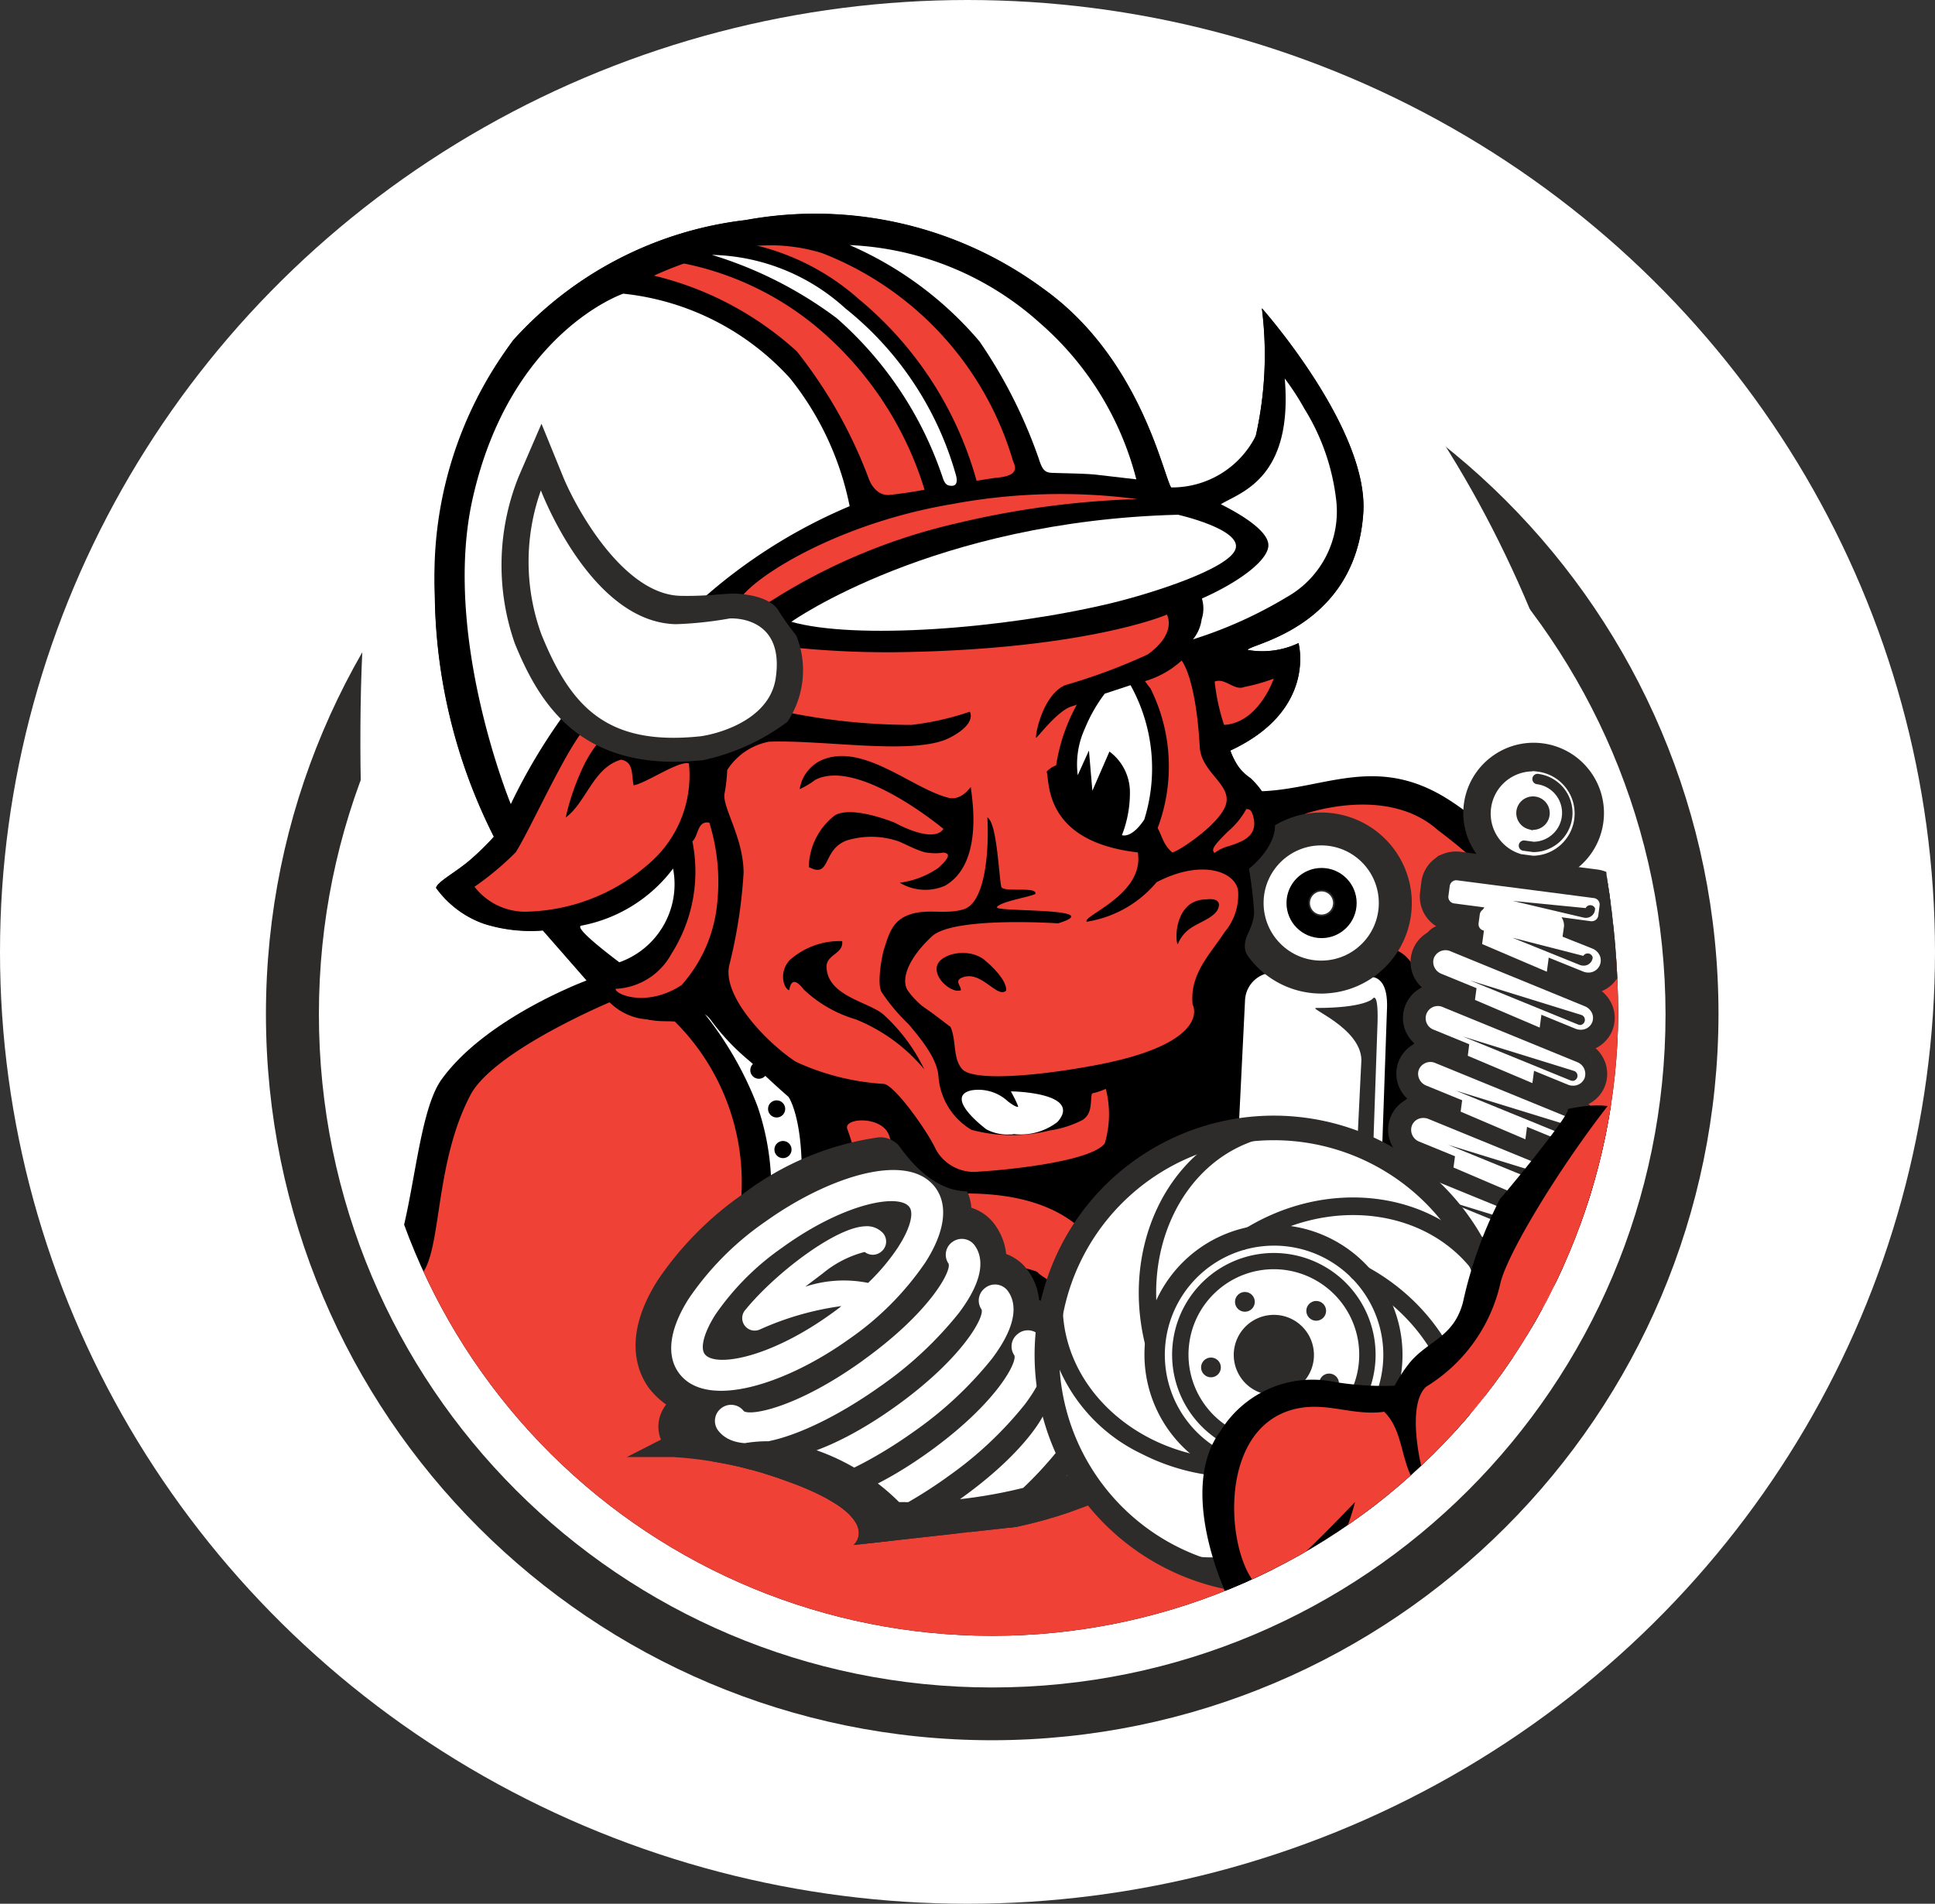 <svg xmlns="http://www.w3.org/2000/svg" xmlns:xlink="http://www.w3.org/1999/xlink" viewBox="0 0 62 61"><rect x="0" y="0" width="62" height="61" fill="#333333" stroke="none"/><style>.B{fill:#fff}.C{fill:#2e2b2b}.D{fill:#ef4135}.E{fill:#ef3e33}</style><defs><path id="D" d="M15.676 12.804a17.07 17.07 0 0 0-5.426 3.64c-1.037 1.169-2.264 2.153-3.631 2.911-.694.939-1.297 1.942-1.8 2.995 0 0-2.213-5.37-1.224-9.784 1.2-5.346 4.827-6.571 4.827-6.571a8.39 8.39 0 0 1 5.345 2.712 9.53 9.53 0 0 1 1.909 4.097z"/><path id="E" d="M25.314 18.643c.772 1.546.787 3.361.04 4.919-1.242.013-1.625-.653-2.452-1.095-.238-.128-.565-1.193-.639-1.134a5.82 5.82 0 0 1 .836-2.414 1.75 1.75 0 0 1 1.523-.873c.328.018.499.368.692.597z"/><path id="F" d="M29.264 18.33s-.477 1.419-1.592 1.482a6.67 6.67 0 0 1-.3-1.386c.326-.139.627.306.953.17a5.89 5.89 0 0 0 .939-.266z"/><path id="G" d="M27.51 25.562c0 .377-.564.532-.9.758a1.11 1.11 0 0 0-.421.522c-.1-.146-.089-1.385.852-1.436.157-.01.433-.054.469.156z"/><path id="H" d="m23.849 18.812.827-.272a5.49 5.49 0 0 1 .44 4.305c-.416.628-.716.5-.716.5a3.71 3.71 0 0 0 .256-1.4A1.62 1.62 0 0 0 24 20.666l-.547 1.256-.11-1.289-.359.791a2.75 2.75 0 0 1 .228-1.493 4.93 4.93 0 0 1 .637-1.119z"/><path id="I" d="M13.808 16.508s4.552-3.23 12.39-3.43c0 0 2.056.465 1.842 1.1s-2.7 1.426-4 1.738c-3.469.829-8.2 1.172-10.232.592z"/><path id="J" d="M14.936 27.521c.04-.362.552-.39.5-.781a2.41 2.41 0 0 0-1.687.615c-.358.4-.176.923-.008.958.088-.569.437-.046.472-.015a4.1 4.1 0 0 0 1.662.95 5.56 5.56 0 0 1 2.192 1.6 5.7 5.7 0 0 0-1.305-1.752c-.476-.419-1.846-.591-1.826-1.575z"/><path id="K" d="M10.531 20.98c-3.479.2-4.777-1.79-5.585-3.781a7.6 7.6 0 0 1 .128-5.351l.728-1.685.693 1.7c.431 1.048 1.947 3.778 3.768 3.814.921.018 1.436-.092 1.814-.068 1.107.073 1.309.527 1.309.527a8.63 8.63 0 0 0 .578.809 2.97 2.97 0 0 1-.283 2.769 6.92 6.92 0 0 1-2.708 1.23l-.442.036z"/><path id="L" d="M38.91 30.812c.069.017.122.074.135.144s-.017.142-.076.182-.136.043-.197.005l-4.295-1.759c-.07-.017-.123-.073-.136-.144s.017-.142.076-.183.137-.043.198-.005z"/><clipPath id="A"><path d="M17.418 0C-3.023 0 .182 18.019.182 29.081a20.061 20.061 0 0 0 40.121 0 28.393 28.393 0 0 0-.361-4.359c-.165-1.043.639-1.858.364-2.941s-1.639-2.477-2.032-3.589C35.035 9.005 27.962 0 17.418 0Z" fill="none"/></clipPath><clipPath id="B"><path d="m8.256 13.975 5.222-.581a14.77 14.77 0 0 0 3.477-1.207l.726-3.548c-.041-.048-7.215-8.5-7.9-8.624A10.55 10.55 0 0 0 2.228 3.82C-.502 7.272-.35 9.803.718 10.447c.432.306.911.539 1.418.692 1.328.049 2.641.304 3.891.756 3.303 1.171 2.229 2.08 2.229 2.08z" fill="none"/></clipPath><clipPath id="C"><path d="M16.676 7.34c.042.046-1.192 2.628-1.192 2.628s.794-.234-2.152.577a15.55 15.55 0 0 1-4.772.675 7.04 7.04 0 0 0-2.813-1.717 4.35 4.35 0 0 0-2.39-.12c-.909-.121-1.79-.403-2.6-.832-1.069-.644-1.345-2.272 1.389-5.723C4.724-.432 8.888-.042 9.576.087z" fill="none"/></clipPath></defs><g class="B"><ellipse cx="31" cy="30.5" rx="31" ry="30.5"/><circle cx="24.492" cy="24.492" r="24.492" transform="rotate(-87.54 32.326 24.686)"/></g><path d="M31.792 55.761c-12.852 0-23.271-10.419-23.271-23.271S18.94 9.219 31.792 9.219 55.063 19.638 55.063 32.49c-.016 12.846-10.425 23.255-23.271 23.271zm0-44.839c-11.914 0-21.573 9.658-21.574 21.573s9.657 21.574 21.571 21.575 21.574-9.656 21.577-21.57c-.012-11.911-9.663-21.564-21.574-21.578z" class="C"/><g transform="translate(11.548 3.415)" clip-path="url(#A)"><g class="B"><path d="M46.523 30.729a8.73 8.73 0 0 1-2.993-2.606c-.639-.871-2.174-1.445-3.473-1.961a.21.21 0 0 0 .081-.141l.144-1.078c.008-.056-.007-.114-.042-.159s-.086-.074-.142-.082l-1.095-.146.026-.185c.777-.644 1.031-1.725.622-2.648s-1.381-1.46-2.38-1.317-1.78.933-1.913 1.933c-.009.061-.013.128-.017.185-.128-.1-.275-.2-.427-.3-2.317-1.506-4-.376-6.032-.3a2.08 2.08 0 0 0-.362-.416c-.14-.072-.259-.179-.347-.309-.116-.183-.216-.375-.3-.574 2.789-1.293 2.184-3.442 2.184-3.442-.506.239-1.073.316-1.624.22-.042-.178 3.452-.658 3.7-4.393v-.256c-.002-.12-.01-.239-.026-.358l-.042-.294-.074-.344-.029-.115c-.69-1.91-1.736-3.672-3.083-5.192 0 0 .042.343.07.854v.042a9.8 9.8 0 0 1-.266 3.185c-.015.047-.035.092-.052.138a3.07 3.07 0 0 1-2.663 1.522c-.01-.017-.019-.035-.027-.054-.047-.1-.106-.279-.185-.511l-.343-.956-.164-.405-.384-.832v-.008a9.8 9.8 0 0 0-2.973-3.592 12.31 12.31 0 0 0-9.552-2.211 11.88 11.88 0 0 0-7.45 3.852c-1.758 2.343-2.642 5.226-2.5 8.152a17.57 17.57 0 0 0 1.894 7.755 8.95 8.95 0 0 1-.745.731c-.45.394-1.059.706-1.109.905v.012c.4.524.93.912 1.534 1.139a5.05 5.05 0 0 0 1.89.215l1.4 1.6s-3.212 1.184-4.644 3.168c-.8 1.1-.9 4.265-1.571 5.859-1.667 2.873-1.986 6.333-.873 9.462.692 1.964 3.661 3.851 6.975 5.183.735.3.575.549 1.3.875 1.093.492 1.977.1 2.519.272a28.08 28.08 0 0 0 7.032.523c2.173-.061 4.312-.553 6.293-1.449l3.131-2.033a1.28 1.28 0 0 1 .717-.345c-.656.565-1.012 1.402-.964 2.266a2.8 2.8 0 0 0 2.787 2.638h.157a2.79 2.79 0 0 0 2.634-2.915c.286.192.612.316.954.361.099.014.2.02.3.02.768-.003 1.481-.396 1.893-1.043s.467-1.46.145-2.157l.279.037c.056.008.114-.007.159-.042s.074-.086.082-.142l.225-1.681a1.58 1.58 0 0 0 1.477-1.008c.747-1.738 1.808-3.323 3.129-4.677.726-.739 1.817-1.642 2.255-2.034 1.019-.798 2.094-1.522 3.217-2.166.751-.647.937-2.828.937-2.828.168-1.062-.25-2.816-1.276-3.399z" stroke="#fff" stroke-linejoin="round" stroke-width="10.96"/><path d="M27.623 10.203z" stroke="#2e2b2b" stroke-width="1.1"/></g><path d="M10.952 52.821c-.542-.175-1.426.22-2.519-.272-.724-.326-.564-.579-1.3-.876C3.819 50.341.85 48.455.158 46.491a11.3 11.3 0 0 1 .873-9.462c.681-1.593.775-4.756 1.571-5.859 1.432-1.984 4.644-3.168 4.644-3.168l-1.4-1.6a4.94 4.94 0 0 1-1.89-.215 3.2 3.2 0 0 1-1.534-1.151c.05-.2.658-.511 1.109-.905a8.96 8.96 0 0 0 .745-.731c-1.218-2.405-1.866-5.059-1.894-7.755a13.57 13.57 0 0 1 2.509-8.152 11.87 11.87 0 0 1 7.45-3.852c3.353-.617 6.811.184 9.552 2.211 3.071 2.2 3.809 5.892 4.079 6.359a7.86 7.86 0 0 1 .872.234c.855-.346 1.525-1.035 1.845-1.9a11.75 11.75 0 0 0 .193-4.081s3.427 3.859 3.249 6.557c-.248 3.735-3.742 4.219-3.7 4.393.551.096 1.118.019 1.624-.22 0 0 .6 2.149-2.184 3.442a3.41 3.41 0 0 0 .928 1.305c2.074-.052 3.765-1.231 6.112.294 1.717 1.116 2.245 2.206 3.309 3.043s4.294 1.473 5.306 2.85a8.73 8.73 0 0 0 3 2.607c1.023.584 1.444 2.337 1.272 3.407 0 0-.187 2.181-.937 2.828a25.96 25.96 0 0 0-3.217 2.166l-2.255 2.034a15.46 15.46 0 0 0-3.135 4.677c-.665 1.625-2.769.807-2.769.807a4.46 4.46 0 0 1-4.186 3.2c-1.217.092-3.018-.86-3.892.013 0 0-.949.719-3.131 2.033-1.981.896-4.12 1.388-6.293 1.449a28.01 28.01 0 0 1-7.031-.528z"/><path d="M46.48 32.354c-.674-1.158-2.557-1.817-3.112-2.786-1.431-2.525-5.465-2.863-6.137-3.826-.799-.956-1.707-1.814-2.707-2.557-1.63-1.463-4.264-.52-4.264-.52s2.952.655 3.108 2.139c.093.755-.041 1.521-.384 2.2 0 0 1.078-.182 1.427 2.941a3.55 3.55 0 0 0 2.112 2.619c.35-.256.334.331.371.991.1.116 1.331-.477 1.452-.391a10.14 10.14 0 0 0-1.841 4.1c-.485 2.823-1.73 3.524-2.359 3.754-.664.606-.152 2.726-.015 3.053 0 .119-.2.128-.293.106-.522-.7-.4-1.731-1.037-2.355-1.08.148-1.928-.384-3.024-.044-2.429.767-1.992 4.912-.95 5.695.45-.024 3.039-2.759 3.039-2.759-.201.78-.526 1.523-.962 2.2-.439.639-1.316 1.437-1.112 1.534a3.56 3.56 0 0 0 2.775 0c1.12-.611 1.467-1.81 1.858-2.918.375-.352.852.046 1.215.084.642.1 1.294-.116 1.749-.58a20.24 20.24 0 0 1 3.921-5.31l4.727-3.757c.824-1.021.996-2.423.443-3.613z" class="D"/><g class="B"><path d="M32.338 27.885q-.128.074-.256.138a1.24 1.24 0 0 1-.439.168 2.94 2.94 0 0 1-2.567-.423.93.93 0 0 0-.731.862l-.522 10.564c-.04 1.271.767 1.346.767 1.346.281-.855 1.082-1.431 1.982-1.426.346-.029 1.263.04 1.263.04s.707.059.74-1.068l.317-9.147c.046-.938-.338-1.062-.554-1.054zm-7.477-15.941-1.312-.152c-.384-.037-1.089-.043-1.389-.056-.242-.009-.315-.109-.432-.477a15.8 15.8 0 0 0-1.891-3.734 10.9 10.9 0 0 0-3.785-3.035c.122.032 2.619-.168 5.726 2.452a9.87 9.87 0 0 1 3.083 5.002z"/><use xlink:href="#D"/></g><path d="M25.837 16.274s-.1 1.534-2.079 1.608c-.064-.055.128-.583.059-.639-.069-.118-.639.834-.941.878-.04-.147.432-.639.041-1.141a50.46 50.46 0 0 0 2.92-.706zm-8.746 1.212a36.84 36.84 0 0 0 5.295-.473c.17 1.27-1.256 2.4-.946 2.532a7.36 7.36 0 0 0 .936-.712 8.4 8.4 0 0 0 2.3-.293 2.67 2.67 0 0 0 1.406-.767s.678.477.807 2.743c.047.818 1.023 1.194.84 1.833s-1.588 1.557-1.726 1.542c-.285-.256-.3-.467-.469-.789.041-.3.354-.685 0-.968-.311.384-.477 1.206-1.139 1.211-.052-.417.256-.859-.037-1.235.044-.311-.109-.616-.384-.767-.262.17.069.7-.384.63-.338-.073.017-.757-.373-.708a2.53 2.53 0 0 0-.311.9c-.122-.027-.193-.256-.292-.407-.014-.24.029-.511-.192-.685a.79.79 0 0 0-.44.238c.12.267-.135 2.236 2.933 2.589.224 1.343-1.772 2.018-1.64 2.221a3.65 3.65 0 0 0 2.24-1.261c1.5-.78 2.58-.307 2.615.307a1.88 1.88 0 0 1-.435 1.3c-.457.7-1.12 1.33-1.023 2.322.1.173.372 1.294-3.139 1.946-1.932.359-3.883.5-4.237.128-.322-.343-.184-.926-.384-1.364-.093-.058-1.27-1.256-1.387-1.192-.078.307-.4.16-.286.6.045.33 1.233 1.294 1.291 2.19a1.7 1.7 0 0 0 1.577 1.772c.161-.433.669-.471.7.042a5.16 5.16 0 0 0 2.344-.435c.335-.22.24-.6.3-.849.176-.045.692-.238.692-.238a6.64 6.64 0 0 1-.283 1.842c-.477.6-3.272.859-4.033.9a1.39 1.39 0 0 1-1.381-.717c-.275-.589-1.293-2.023-1.656-2.093a7.77 7.77 0 0 1-2.821-.707c-.831-.528-2.382-2.059-2.138-3.1.243-.971.396-1.962.458-2.961-.005-1.083-.673-2.071-.627-2.521.128-.511.009-1.057.312-1.495 1.023-.179 2.111-.059 3.043-.17 3.4-.346 1.936-.5 2.317-.639l.1-.431a10.35 10.35 0 0 1-3.484.41l-.862.027c.208-.555.73-.9.6-1.52-.1-.266.19-.873.19-.873 1.068.105 2.14.153 3.213.145z" class="E"/><path d="M20.612 17.729c-.138.786-.739 1.409-1.519 1.576-.178.047-.462-.224-.39-.393.143-.343.2-.717.166-1.087-.763 1.134-2.033 1.824-3.4 1.845-.059 0 .58.07.557.128-.033.066-.055.137-.063.21.006.082-.042.159-.118.191-.153.059-.212.1-.1.092 1.365.097 2.737-.019 4.067-.344 1.201-.498.874-1.498.8-2.218z"/><use xlink:href="#E"/><g class="E"><path d="M8.104 19.855c-.374.339-.684.743-.915 1.192-.271.552-.476 1.134-.612 1.734.667-.495.878-1.592 1.771-1.854.423.068.331.495.408.822.421-.081 1.463-.809 1.771-.7a3.73 3.73 0 0 1-1.328 3.249 6.13 6.13 0 0 1-3.955 1.5 2.06 2.06 0 0 1-1.589-.8 9.38 9.38 0 0 0 1.323-1.106c.551-.882 1.865-3.873 2.4-4.117.072-.217.726.08.726.08z"/><use xlink:href="#F"/><path d="M10.454 28.006c-1.112.724-1.486.184-1.468 0 2.137-.728 1.848-3.147 1.647-4.467.206-.189.148-.67.543-.6a6.4 6.4 0 0 1 .256 2.538 4.08 4.08 0 0 1-.978 2.529zm18.11-5.284c.265.9-.877.853-1.194 1.139-.128-.175.908-.657 1.036-1.314.116-.008.123.12.158.175z"/></g><path d="M19.56 21.807c-.018-.017-.29.456-.738.336-1.143-.306-2.611-1.662-3.895-1.258-.45.138-.781.522-.852.987a2.81 2.81 0 0 0 .5-.3c1.38-.71 4.107 1.573 4.107 1.573-.335.492-1.552-.194-1.552-.194s-1.335-.561-1.918-.247a2.13 2.13 0 0 0-.844 1.662c.716.384.417-.565 1.222-.853.527-.16 1.091-.154 1.615.018.15.042.561.28.885.363a1.8 1.8 0 0 0 .6.01c.184.028.224.128-.169.488a2.81 2.81 0 0 1-1.238.477c.436.262.972.3 1.44.1 1.322-.745.824-3.056.837-3.162z"/><path d="M8.295 27.419c-.446-.339-1.433-1.1-1.225-1.173a4.79 4.79 0 0 0 2.948-1.83c.167.203-.09 3.003-1.723 3.003z" class="B"/><use xlink:href="#G"/><path d="M20.011 27.355c.511.432.7.78.68.973-.288.256-.767-.616-1.353-.44-.358.107-.078.279-.1.428-.265.107-.857-.357-.767-.767s1.023-.625 1.54-.194z"/><path d="M32.429 28.591s.214-.33.154.968l-.317 9.147c-.033 1.126-.74 1.066-.74 1.066s.068-.459.23-2.749l.317-6.486c-.031-1.023-1.731-1.655-1.447-1.655 1.539.001 1.803-.291 1.803-.291z" class="C"/><path d="M13.054 36.036a8.2 8.2 0 0 0-.331-4.006 11.11 11.11 0 0 0-1.79-3.08l.325-.244a8.45 8.45 0 0 0 .9 1.534c.588.651 1.559 1.491 1.559 1.491s.612.85.368 3.7c-.008.174-.968.705-1.031.605z" class="B"/><path d="M18.067 34.857c.454.067 3.372-.458 5.08 1.151A7.77 7.77 0 0 1 25.3 39.46s.352-1.972.564-1.954c1.844 1.587.523 4.127.523 4.127s-.861 1.862-1.259 1.732c-.437-.216-.3-.953-.876-1.065-.315-.256.139-.738-.265-.955-.159-.2-.639-.115-.511-.518.409-.744-.653-.867-.542-1.506-.083-.481-.908-.639-.671-1.262.1-.4-.391-.494-.582-.726-.348-.128-.718-.186-1.089-.17-.256-.225-.6-.767-.965-.779a1.02 1.02 0 0 0-.445-.964c-.843-1.089-3.007-.343-3.007-.343a12.13 12.13 0 0 0-.577-2.326c-.114-.357 1.123-.418 1.34.214.27.784.564 1.738 1.129 1.892z" class="D"/><g class="B"><path d="M32.697 41.009a4.07 4.07 0 0 1-.8-.059 5.79 5.79 0 0 0-1.057-.21c-.617-.066-1.235.114-1.721.5 0 0-.032-1.169 1.713-1.32 1.796-.158 1.865 1.089 1.865 1.089zm-12.614-8.265a1.46 1.46 0 0 0 .852.151c.487.047.973-.09 1.364-.384.793-.869-1.4-.919-1.4-.919l.156.311c.04.088.065.164.047.171-.247.115-.7-.706-1.534-.518s.515 1.188.515 1.188z"/><path d="M20.817 32.934a1.44 1.44 0 0 1-.756-.16c-.034-.026-.867-.65-.789-1.023.024-.112.128-.189.3-.228.428-.072.864.06 1.18.357.138.1.256.184.325.169a.74.74 0 0 0-.049-.128 4.23 4.23 0 0 0-.155-.308l-.031-.056h.065c.056 0 1.387.037 1.582.492.061.143.008.307-.159.49-.397.302-.894.44-1.39.384a.44.44 0 0 1-.123.011zm-.712-.221a1.49 1.49 0 0 0 .827.144 1.91 1.91 0 0 0 1.339-.367c.145-.159.193-.3.146-.409-.155-.359-1.183-.431-1.451-.445l.128.256c.064.141.061.173.054.193l-.006.015-.019.011c-.113.052-.247-.046-.416-.171-.3-.282-.713-.41-1.12-.344-.141.032-.221.088-.238.17-.057.271.525.774.756.947zm.983-.669z"/><use xlink:href="#H"/></g><path d="M10.073 29.316S9.59 29.302 9 29.227a1.9 1.9 0 0 1-1.015-.526s-3.72 1.559-4.461 2.973c-1.1 2.094-.93 4.675-1.474 5.612a9.12 9.12 0 0 0-.676 9.062c.735 1.688 3.829 3.63 7.067 4.768.462.162.214.767 1.406.725.208-.008 1.2-.393 1.5-.405.164-.008-.454.317-.189.366 2.241.405 6.515 1.164 10.772-.074 4.187-1.219 4.6-3.312 6.232-3.342.179.022-1.447-1.693-1.04-3.9.064-.547.2-1.279.2-1.279-.784-.017-1.125 1.683-2.174 1.839-.625.151-.639-.8-2.546-.34a23.4 23.4 0 0 1-3.263.621c-2.046-3.553-7.59-2.881-7.59-2.881 1.128-2.25.022-5.464.022-5.464.983-2.667.319-5.663-1.698-7.666z" class="D"/><use xlink:href="#I" class="B"/><path d="M24.887 12.577a28.46 28.46 0 0 0-5.8.779 18.91 18.91 0 0 0-5.9 2.463s-.557.424-.848.139c-.263-.439 2.429-2.528 6.649-3.231a18.8 18.8 0 0 1 5.899-.15zm-3.992-1.272a10.68 10.68 0 0 0-6.1-6.747 6.84 6.84 0 0 0-2.651-.024 12.93 12.93 0 0 0-2.74.885 10.39 10.39 0 0 1 4.581 2.429 14.97 14.97 0 0 1 2.294 4.051s.174.575.664.547c.554-.059 1.104-.152 1.647-.276l1.745-.272c.886-.063.608-.417.56-.593z" class="E"/><path d="m20.432 25.683-.042-.027c.111-.187 1.094-.335 1.239-.431.049-.247-.993-.037-1.092-.216-.078-.3-.136-2.069-.449-2.232.06 1.075-.066 2.72-.751 2.941-.629.194-1.224-.056-1.841.212-.46.2-.569.6-.725 1.088-.052.165-.24 1.116-.061 1.371a3.25 3.25 0 0 0 .969.812c.545.326.042-.493-.164-.9s.1-1.06.794-1.707 4.043-.419 4.043-.419c1.542-.479-1.605-.38-1.92-.492z"/><use xlink:href="#J"/><circle cx="12.767" cy="30.876" r=".275"/><circle cx="13.336" cy="32.117" r=".275"/><circle cx="13.54" cy="33.419" r=".275"/><circle cx="13.611" cy="34.678" r=".275"/><path d="M26.677 17.072c.15-.183.246-.404.277-.639a1.13 1.13 0 0 0 .009-.67c1.183-.523 2.119-1.219 2.13-1.7.012-.583-1.406-1.256-1.522-1.321.586-.372 2.364-.609 2.046-4.309.908 1.232 1.52 2.656 1.79 4.162.08 1.289-.593 2.507-1.727 3.125a13.9 13.9 0 0 1-3.003 1.352z" class="B"/><use xlink:href="#K" class="C"/><path d="M10.249 16.444c.527.013 1.054-.001 1.58-.042.118-.009 1.773-.06 1.476 1.918-.212 1.406-2.006 1.809-2.418 1.858-3.011.316-4.292-.963-5.227-3.264a6.84 6.84 0 0 1 .128-4.756s1.725 4.232 4.461 4.286z" class="B"/><g class="C"><circle cx="29.947" cy="51.626" r="1.97"/><path d="M29.946 54.42a2.8 2.8 0 0 1-2.787-2.638c-.063-1.129.56-2.185 1.578-2.675s2.233-.318 3.075.436 1.147 1.942.772 3.008-1.356 1.802-2.485 1.863l-.154.005zm-1.144-2.729a1.15 1.15 0 0 0 2.008.705 1.15 1.15 0 0 0-.926-1.916 1.15 1.15 0 0 0-1.083 1.212z"/></g><circle cx="29.947" cy="51.626" r="1.97" class="B"/><circle cx="29.96" cy="51.625" r="1.199"/><circle cx="29.96" cy="51.625" r=".423" class="B"/><path d="M29.96 52.075a.45.45 0 0 1-.016-.9.45.45 0 0 1 .466.424.45.45 0 0 1-.425.474zm0-.846h-.022a.4.4 0 0 0-.248.698.4.4 0 0 0 .665-.326.4.4 0 0 0-.4-.371z" class="C"/><g transform="translate(7.547 32.114)" clip-path="url(#B)" class="C"><path d="m5.269 3.539-.012.009a9.4 9.4 0 0 0-2.434 2.447c-.619.967-.735 1.81-.327 2.378.875 1.219 3.469.352 5.466-1.082l.011-.009c.953-.659 1.777-1.489 2.429-2.447.618-.967.734-1.81.327-2.377-.869-1.218-3.46-.352-5.46 1.081zM9.662 4.69a6.81 6.81 0 0 1-1.115 1.045c-.65-.214-1.343-.258-2.015-.128l.609-.354c.428-.276.912-.454 1.417-.52a.42.42 0 0 0 .534.051.41.41 0 0 0 .128-.57c-.125-.182-.33-.293-.551-.3-.932-.081-3.019 1.132-4.125 2.189a.4.4 0 0 0 .4.681 9.42 9.42 0 0 1 2.671-.423l-.35.2-.01.006c-2.162 1.184-3.918 1.256-4.176.784-.128-.224.072-.7.494-1.211a8.46 8.46 0 0 1 2.4-1.88h.012c2.162-1.185 3.918-1.257 4.176-.785.123.22-.075.7-.495 1.207z"/><path d="M4.072 9.923c-.91.121-1.815-.252-2.376-.978-.384-.531-.849-1.688.3-3.478a10.54 10.54 0 0 1 2.685-2.716l.013-.009C5.968 1.768 7.471 1.138 9.059.914c.614-.046.845.607 1.321.846.316.159 1.071.216 1.3.527.384.531.7 1.286-.444 3.078-.723 1.06-1.632 1.98-2.685 2.714l-.012.009a9.15 9.15 0 0 1-4.467 1.835z"/><path d="M11.278 4.177a.5.5 0 0 0-.128.7c.093.244-.606 1.561-2.731 3.09l-.014.01C6.268 9.511 4.789 9.754 4.592 9.592a.51.51 0 0 0-.708-.1c-.231.166-1.041.529-.881.752.767 1.063 4-.036 5.981-1.46l.014-.01a11.96 11.96 0 0 0 2.477-2.314c.883-1.167.767-1.83.519-2.174a.51.51 0 0 0-.716-.107z"/><path d="M4.379 11.635c-.818.131-1.644-.179-2.174-.816a1.09 1.09 0 0 1-.18-.866c.128-.586.652-.889 1.116-1.151l.17-.1a1.5 1.5 0 0 1 1.662-.063 8.19 8.19 0 0 0 2.859-1.45l.587.786-.578-.8a8.11 8.11 0 0 0 2.273-2.235 1.5 1.5 0 0 1 .589-1.556 1.5 1.5 0 0 1 1.1-.267 1.48 1.48 0 0 1 .982.6c.444.619.711 1.7-.534 3.344A12.89 12.89 0 0 1 9.566 9.58l-.018.013a11.34 11.34 0 0 1-5.169 2.042zm4.6-2.865.006.008-.006-.009z"/><path d="M12.338 5.648a.5.5 0 0 0-.128.7c.093.243-.606 1.561-2.731 3.09l-.014.01c-2.138 1.534-3.616 1.776-3.813 1.614a.51.51 0 0 0-.71-.1.51.51 0 0 0-.128.7c.767 1.063 3.246.014 5.229-1.406l.015-.012c.932-.649 1.766-1.429 2.477-2.314.883-1.166.767-1.828.519-2.174a.51.51 0 0 0-.717-.111z"/><path d="M5.805 13.079a2.08 2.08 0 0 1-1.8-.84c-.451-.639-.33-1.517.276-2.011l.014-.015.065-.046a1.49 1.49 0 0 1 1.662-.063c1.04-.29 2.012-.783 2.86-1.451l.586.788-.574-.8a8.11 8.11 0 0 0 2.276-2.238 1.5 1.5 0 0 1 .511-1.495l.014-.015.063-.045.031-.022a1.49 1.49 0 0 1 1.068-.247c.395.059.749.275.982.6.444.617.711 1.7-.534 3.344-.77.964-1.674 1.812-2.685 2.518l-.018.014a9.39 9.39 0 0 1-4.797 2.024zm3.708-3.558.541.724-.046-.064-.546-.731z"/><path d="M13.39 7.116a.5.5 0 0 0-.128.7c.093.244-.606 1.561-2.731 3.09l-.015.012c-2.135 1.534-3.615 1.776-3.813 1.614a.51.51 0 0 0-.708-.1.51.51 0 0 0-.128.7c.767 1.063 3.246.013 5.229-1.406l.015-.01a11.88 11.88 0 0 0 2.475-2.314c.885-1.166.767-1.828.519-2.174a.51.51 0 0 0-.716-.114z"/><path d="M6.861 14.547c-.703.042-1.381-.274-1.8-.84a1.49 1.49 0 0 1 .354-2.073l.082-.055a1.49 1.49 0 0 1 1.58-.008 8.2 8.2 0 0 0 2.86-1.451l.587.786-.573-.791c.898-.588 1.67-1.348 2.273-2.236a1.5 1.5 0 0 1 .364-1.358l.066-.128.24-.12c.305-.191.667-.267 1.023-.214.395.06.749.276.982.6.444.618.711 1.7-.534 3.344a12.89 12.89 0 0 1-2.685 2.518l-.018.013a9.49 9.49 0 0 1-4.801 2.013zm4.235-2.84z"/><path d="M14.446 8.581a.5.5 0 0 0-.128.7c.093.244-.606 1.561-2.732 3.09l-.014.01c-2.137 1.534-3.615 1.777-3.813 1.615a.51.51 0 0 0-.708-.1.51.51 0 0 0-.128.7c.767 1.061 3.245.013 5.23-1.406l.014-.01c.931-.65 1.765-1.429 2.477-2.314.885-1.167.767-1.83.519-2.174a.51.51 0 0 0-.716-.113z"/><path d="M7.916 16.013a2.08 2.08 0 0 1-1.8-.84c-.451-.639-.33-1.517.276-2.011l.014-.015.144-.1a1.49 1.49 0 0 1 1.582-.009c1.04-.29 2.012-.783 2.86-1.45l.586.786-.574-.8a8.13 8.13 0 0 0 2.276-2.236 1.5 1.5 0 0 1 .511-1.5l.07-.07.09-.045a1.5 1.5 0 0 1 1.023-.214 1.48 1.48 0 0 1 .981.6c.445.619.712 1.7-.533 3.344-.77.963-1.674 1.812-2.685 2.519l-.015.01a9.43 9.43 0 0 1-4.806 2.031zm3.708-3.558.54.725-.046-.065-.545-.73z"/><path d="M15.502 10.05a.51.51 0 0 0-.128.7c.092.243-.607 1.561-2.732 3.09l-.014.01c-2.137 1.534-3.615 1.776-3.813 1.614a.51.51 0 0 0-.708-.1.51.51 0 0 0-.128.7c.767 1.063 3.245.014 5.23-1.406l.014-.011c.932-.649 1.766-1.429 2.477-2.314.885-1.166.767-1.828.519-2.174a.51.51 0 0 0-.716-.113z"/><path d="M8.988 17.137c-.596.038-1.172-.224-1.534-.7-.347-.494-.248-1.172.226-1.546l.019-.021.047-.029a1.15 1.15 0 0 1 .821-.2c.196.027.381.106.536.229a7.79 7.79 0 0 0 3.147-1.534l.013-.009c.994-.63 1.831-1.48 2.446-2.483a1.15 1.15 0 0 1 .279-1.19l.014-.029.128-.089a1.15 1.15 0 0 1 .843-.206 1.11 1.11 0 0 1 .748.454c.375.522.587 1.454-.529 2.927a12.47 12.47 0 0 1-2.611 2.446l-.384-.5.368.511c-1.312 1.07-2.898 1.752-4.577 1.969zm.014-2.262"/></g><g transform="translate(8.701 33.495)" clip-path="url(#C)" class="B"><path d="m4.264 2.241-.012.008a9.45 9.45 0 0 0-2.429 2.447c-.618.967-.734 1.81-.327 2.378.876 1.219 3.47.352 5.467-1.082l.012-.008c.953-.66 1.777-1.491 2.429-2.449.619-.965.735-1.81.329-2.377-.881-1.217-3.472-.35-5.469 1.083zm4.283.783a6.78 6.78 0 0 1-.981 1.173c-.67-.135-1.365-.093-2.014.121l.56-.424a3.45 3.45 0 0 1 1.344-.689.42.42 0 0 0 .537-.014.41.41 0 0 0 .149-.279c.01-.109-.022-.218-.092-.303a.7.7 0 0 0-.583-.226c-.936.032-2.86 1.488-3.829 2.672a.4.4 0 0 0 .474.628 9.43 9.43 0 0 1 2.6-.744q-.157.128-.322.242l-.01.008c-2 1.438-3.736 1.721-4.051 1.285-.148-.208-.013-.7.345-1.262a8.44 8.44 0 0 1 2.157-2.157l.01-.008c2-1.437 3.736-1.72 4.049-1.279.15.2.014.7-.346 1.257zm1.726-.143a.5.5 0 0 0-.128.7c.093.244-.606 1.561-2.731 3.09l-.02.017C5.257 8.222 3.779 8.465 3.581 8.303a.51.51 0 0 0-.708-.1.51.51 0 0 0-.128.7c.767 1.063 3.245.013 5.23-1.406l.015-.01a11.95 11.95 0 0 0 2.475-2.314c.885-1.166.767-1.828.519-2.174a.51.51 0 0 0-.711-.118zm1.057 1.468a.5.5 0 0 0-.128.7c.093.244-.607 1.561-2.732 3.09l-.014.01C6.319 9.683 4.841 9.926 4.643 9.764a.51.51 0 0 0-.708-.1.51.51 0 0 0-.128.7c.767 1.061 3.245.013 5.23-1.406l.014-.01c.931-.65 1.765-1.429 2.477-2.314.885-1.167.767-1.83.519-2.174a.51.51 0 0 0-.716-.113zm1.051 1.47a.5.5 0 0 0-.128.7c.092.243-.607 1.561-2.732 3.09l-.014.01c-2.137 1.534-3.616 1.776-3.813 1.614a.51.51 0 0 0-.708-.1.51.51 0 0 0-.128.7c.767 1.063 3.245.014 5.23-1.406l.014-.012a11.92 11.92 0 0 0 2.477-2.314c.884-1.166.767-1.828.519-2.174a.51.51 0 0 0-.716-.112zm1.06 1.465a.5.5 0 0 0-.128.7c.093.244-.606 1.561-2.731 3.09l-.014.01c-2.137 1.534-3.616 1.777-3.813 1.615a.51.51 0 0 0-.708-.1.51.51 0 0 0-.128.7c.767 1.062 3.245.013 5.23-1.406l.014-.01c.931-.65 1.765-1.429 2.477-2.314.883-1.167.767-1.828.519-2.174a.51.51 0 0 0-.717-.114zm1.056 1.466a.5.5 0 0 0-.128.7c.093.243-.606 1.561-2.731 3.09l-.014.01c-2.138 1.534-3.616 1.776-3.814 1.614a.51.51 0 0 0-.708-.1.51.51 0 0 0-.128.7c.767 1.061 3.246.013 5.23-1.406l.015-.01a11.95 11.95 0 0 0 2.475-2.314c.885-1.167.767-1.83.52-2.174a.51.51 0 0 0-.717-.114z"/></g><path d="M30.784 28.421a2.9 2.9 0 0 1-2.341-1.194c-.318-.435.193-.912.161-1.488-.028-.5-.639-1.033-.433-1.468a2.9 2.9 0 0 1 5.499 1.573 2.9 2.9 0 0 1-2.723 2.572c-.054.005-.109.005-.163.005z" class="C"/><circle cx="30.785" cy="25.519" r="1.846" class="B"/><circle cx="30.797" cy="25.52" r="1.124"/><circle cx="30.796" cy="25.519" r=".396" class="B"/><path d="M30.799 25.942c-.23 0-.418-.184-.422-.414s.176-.421.406-.43.424.168.437.398a.42.42 0 0 1-.4.445zm0-.793h-.018a.37.37 0 0 0-.234.644.37.37 0 0 0 .618-.295.37.37 0 0 0-.363-.349z" class="C"/><path d="M38.587 38.138c.077.01.107.256.107.256l-5.838-.707.032-.243z" class="B"/><path d="M38.694 39.383a.92.92 0 0 1-.119-.006l-5.837-.708a.98.98 0 0 1-.855-1.1l.033-.243a.98.98 0 0 1 1.089-.844l5.7.689h.013c.547.09.95.562.951 1.117a.98.98 0 0 1-.974 1.1z" class="C"/><path d="m35.067 25.313.044-.323 4.384.569-.043.323z" class="B"/><g class="C"><path d="M39.453 27.005a1.18 1.18 0 0 1-.146-.01l-4.385-.568c-.296-.039-.563-.194-.745-.43a1.12 1.12 0 0 1-.222-.831l.04-.325a1.12 1.12 0 0 1 1.255-.963l4.384.568c.296.039.564.193.746.43a1.12 1.12 0 0 1 .222.831l-.043.324c-.074.555-.546.97-1.106.974zm-.866 11.133c.077.01.107.256.107.256l-5.838-.707.032-.243z"/><path d="M38.694 39.315a.78.78 0 0 1-.11-.008l-5.838-.707a.91.91 0 0 1-.793-1.023l.032-.242a.91.91 0 0 1 1.013-.784l5.7.692h.01a1.07 1.07 0 0 1 .895 1.055c.031.258-.049.518-.221.713s-.419.308-.679.31zm-.499-3.129c.07.017.123.073.136.144s-.017.142-.076.183a.18.18 0 0 1-.198.005l-4.3-1.759c-.068-.019-.118-.075-.13-.144s.017-.139.074-.18.133-.044.194-.01z"/><path d="M38.142 37.446a1.15 1.15 0 0 1-.437-.087l-4.291-1.758a1.09 1.09 0 1 1 .838-2.017l4.291 1.757a1.13 1.13 0 0 1 .583.545c.139.279.15.605.03.892a1.08 1.08 0 0 1-.654.608c-.116.04-.238.06-.36.06zm.256-1.775h.008zm-4.841-.403h.008zm4.876-.873c.07.017.123.073.136.144s-.017.142-.076.183a.18.18 0 0 1-.198.005l-4.3-1.759c-.073-.015-.129-.072-.143-.145s.018-.147.081-.187.143-.038.203.005z"/><path d="M38.378 35.656a1.14 1.14 0 0 1-.435-.087l-4.291-1.758a1.09 1.09 0 0 1-.281-1.903 1.09 1.09 0 0 1 1.115-.113l4.291 1.757a1.13 1.13 0 0 1 .588.547 1.08 1.08 0 0 1-.986 1.557zm.256-1.775h.008zm-4.841-.4h.006zm4.879-.878c.07.017.123.073.136.144s-.017.142-.076.183a.18.18 0 0 1-.198.005l-4.3-1.759c-.073-.014-.13-.072-.144-.145s.019-.147.082-.187.144-.037.204.006z"/><path d="M38.62 33.859a1.15 1.15 0 0 1-.437-.087l-4.291-1.758c-.256-.105-.464-.299-.587-.546-.139-.282-.15-.61-.029-.9.242-.559.89-.817 1.45-.578l4.291 1.757a1.13 1.13 0 0 1 .583.545c.139.278.151.603.033.891s-.356.51-.651.609a1.11 1.11 0 0 1-.362.067zm.256-1.775h.008zm-4.841-.4h.008z"/><use xlink:href="#L"/><path d="M38.854 32.073a1.14 1.14 0 0 1-.435-.087l-4.291-1.758a1.09 1.09 0 0 1-.281-1.903 1.09 1.09 0 0 1 1.115-.113l4.291 1.757a1.13 1.13 0 0 1 .583.545 1.08 1.08 0 0 1-.982 1.56zm.256-1.775h.008zm-4.841-.4h.008zm4.88-.878c.069.017.122.074.135.144s-.017.142-.076.182a.18.18 0 0 1-.197.005l-4.295-1.759c-.07-.017-.123-.073-.136-.144s.017-.142.076-.183a.18.18 0 0 1 .198-.005z"/><path d="M39.099 30.283a1.13 1.13 0 0 1-.437-.088l-4.291-1.758a1.09 1.09 0 0 1-.281-1.903 1.09 1.09 0 0 1 1.115-.113l4.29 1.758a1.13 1.13 0 0 1 .583.545c.138.279.149.604.029.892a1.08 1.08 0 0 1-.653.608c-.114.039-.234.059-.355.059zm.256-1.775h.008zm-4.847-.4h.008zm4.893-.932-1.121-.453.037-.208.038-.285-2.282-.329-.038.284.28.041c.017.066.065.119.128.144l2.813 1.138a.2.2 0 0 0 .256-.088c.035-.098-.014-.206-.111-.244z"/><path d="M39.348 28.432a1.14 1.14 0 0 1-.439-.088l-2.813-1.133a1.21 1.21 0 0 1-.242-.137.91.91 0 0 1-.727-1.014l.038-.285a.91.91 0 0 1 1.033-.781l2.281.33a.91.91 0 0 1 .777.808l.479.194h.009c.254.105.461.298.582.545.139.279.15.605.03.892a1.08 1.08 0 0 1-.654.608 1.1 1.1 0 0 1-.354.061zm.24-1.779h.013zm-2.723 10.775-.217-.032c-.022-.025-.05-.044-.081-.056l-2.9-1.2c-.061-.037-.138-.035-.197.005s-.089.112-.076.182.065.127.135.144l1.07.445-.023.182-.04.3 2.287.334z"/><path d="M36.825 38.641c-.043 0-.086-.004-.128-.01l-2.287-.334a.91.91 0 0 1-.774-.8l-.451-.188a1.09 1.09 0 0 1-.268-1.897 1.09 1.09 0 0 1 1.107-.118l2.9 1.2.055.026h.024a.91.91 0 0 1 .767 1.023l-.04.3a.91.91 0 0 1-.9.792zm-3.506-1.662z"/><path d="m32.503 36.919-.055.414 1.031.137-.174-.444zm6.298.838-.243-.032.212.26z"/><path d="M40.24 24.785c-.035-.045-.086-.074-.142-.082l-1.094-.147.026-.184c.944-.782 1.089-2.176.326-3.136s-2.153-1.134-3.129-.391a2.25 2.25 0 0 0-.455 3.12l-.021.157-1.068-.142a.21.21 0 0 0-.158.042c-.045.035-.074.086-.082.142l-.145 1.076c-.015.118.067.226.185.242l.3.04c-.007.013-.013.027-.017.042-.029.106.026.216.128.256l.6.256-.049.368-.367-.153a.71.71 0 1 0-.542 1.305l.716.3-.046.341-.367-.153c-.37-.173-.811-.014-.986.355-.075.181-.067.386.023.56a.81.81 0 0 0 .421.39l.716.3-.046.341-.367-.153c-.37-.173-.811-.014-.986.355-.075.181-.067.386.023.56a.81.81 0 0 0 .421.384l.716.3-.046.341-.367-.154a.82.82 0 0 0-.572-.024c-.187.059-.339.198-.414.379s-.067.387.023.561a.8.8 0 0 0 .421.384l.716.3-.046.34-.366-.147c-.37-.173-.811-.015-.986.354a.67.67 0 0 0 .023.561.8.8 0 0 0 .421.384l.716.3-.04.292-.335-.141c-.37-.173-.811-.015-.987.354a1.09 1.09 0 0 0 .2 1.011l.18.456.918.128c.118.016.226-.066.242-.184l.04-.3c.015-.117-.067-.225-.184-.242l-.85-.113a.66.66 0 0 1-.148-.587.32.32 0 0 1 .426-.128l.593.247c.062.027.133.024.192-.009s.099-.092.108-.16l.1-.733c.013-.096-.04-.188-.128-.226l-.877-.355a.38.38 0 0 1-.2-.182c-.033-.065-.037-.14-.011-.208l1.05.137c.061.026.131.022.189-.011s.097-.091.106-.157l.1-.782c.013-.096-.039-.188-.128-.226l-.868-.361a.38.38 0 0 1-.2-.182.24.24 0 0 1 .143-.345c.089-.028.185-.023.27.014l.625.256c.061.025.131.021.189-.012s.096-.091.106-.157l.1-.782c.013-.096-.04-.188-.128-.226l-.868-.361a.38.38 0 0 1-.2-.182c-.033-.064-.038-.139-.013-.207a.32.32 0 0 1 .426-.128l.625.256c.061.025.131.021.189-.012s.097-.091.106-.157l.1-.783c.013-.096-.04-.188-.128-.226l-.867-.361a.38.38 0 0 1-.2-.182c-.033-.064-.038-.139-.013-.207a.32.32 0 0 1 .426-.128l.625.256a.21.21 0 0 0 .189-.012c.058-.033.097-.091.106-.157l.1-.781c.014-.096-.039-.19-.128-.228l-.867-.361c-.116-.019-.207-.107-.231-.222s.025-.232.123-.296.225-.061.321.007l.625.256a.21.21 0 0 0 .189-.012c.058-.033.097-.091.106-.157l.107-.808a.21.21 0 0 1 .028-.21l.038-.285c.015-.117-.068-.224-.185-.24l-1.066-.143.087-.652 1.068.143c.117.015.224-.067.24-.184l.061-.458a.22.22 0 0 0-.045-.162 1.82 1.82 0 1 1 2.527.316c-.045.035-.075.086-.082.143l-.065.482c-.007.057.008.114.043.16a.21.21 0 0 0 .142.082l1.093.146-.087.652-1.093-.123c-.118-.016-.226.066-.242.184l-.038.285a.21.21 0 0 0 .042.158c.035.045.086.074.142.082l.922.128c.143.16.199.379.15.587-.083.152-.273.209-.426.128l-.664-.276c-.062-.027-.133-.023-.192.01s-.099.093-.108.16l-.107.808c-.014.096.039.188.128.226l.906.377c.115.02.206.109.229.223s-.026.231-.123.295-.225.061-.32-.007l-.664-.276c-.062-.025-.131-.02-.189.013s-.096.091-.105.157l-.1.781c-.013.096.04.188.128.226l.906.377c.115.02.207.108.23.222s-.025.232-.123.295-.225.061-.32-.007l-.664-.276c-.062-.025-.131-.02-.189.013s-.096.091-.105.157l-.1.781c-.013.096.04.188.128.226l.907.377a.38.38 0 0 1 .2.182c.034.064.038.14.013.208-.083.152-.273.209-.426.128l-.664-.276c-.062-.025-.131-.02-.189.013s-.096.091-.105.157l-.1.781c-.013.096.04.188.128.226l.907.377c.115.02.206.109.229.223s-.026.231-.123.295-.225.061-.32-.007l-.652-.29c-.062-.025-.133-.021-.191.013s-.092.092-.1.157l-.1.781c-.013.096.04.188.128.226l.907.384c.115.02.206.109.229.223s-.026.231-.123.295-.225.061-.32-.007l-.662-.276c-.062-.026-.133-.021-.191.013s-.093.092-.1.157l-.1.731c.036.075.025.165-.029.229l-.041.3a.21.21 0 0 0 .042.159.22.22 0 0 0 .142.083l1.5.2-.4-.486c.011-.018.02-.037.026-.057.029-.105-.026-.216-.128-.256l-.67-.279.04-.292.407.165a.71.71 0 1 0 .543-1.305l-.754-.313.045-.341.405.169a.71.71 0 1 0 .543-1.305l-.754-.313.045-.341.405.169c.37.173.811.015.987-.354.074-.181.066-.386-.023-.561a.81.81 0 0 0-.421-.384l-.754-.315.045-.341.405.169a.71.71 0 1 0 .543-1.3l-.754-.315.045-.341.405.169a.71.71 0 1 0 .543-1.3l-.754-.315.049-.368.405.169c.37.173.811.015.987-.354a1.09 1.09 0 0 0-.185-.993l.063.009c.117.015.224-.067.24-.184l.144-1.078a.21.21 0 0 0-.052-.178zM36.86 37.92c-.101-.009-.194.052-.225.149s.01.201.097.251a1.34 1.34 0 0 1 .66.721l-1.23 9.221-.511-.068c-.085-.011-.169.03-.212.105s-.039.167.012.236c.603.803.445 1.942-.355 2.549s-1.939.456-2.551-.34-.467-1.936.326-2.553c.068-.053.097-.141.076-.224s-.091-.145-.176-.158l-.487-.064 1.227-9.041a1.56 1.56 0 0 1 .972-.685c.097-.028.161-.12.154-.221s-.083-.183-.182-.198l-.963-.128.179.456a1.74 1.74 0 0 0-.562.621.2.2 0 0 0-.018.061l-1.263 9.289c-.015.117.067.225.184.242l.256.035a2.25 2.25 0 0 0 1.424 3.685 2.19 2.19 0 0 0 .3.02c.768-.003 1.481-.396 1.893-1.043s.467-1.46.145-2.157l.279.037c.117.015.224-.067.24-.184l1.265-9.474a.2.2 0 0 0 0-.068c-.05-.201-.146-.388-.281-.546l1.368.183c.117.015.224-.067.24-.184l-.372-.455-.024.185z"/></g><path d="m32.914 37.244-.7.272 2.207.294a1.74 1.74 0 0 0-1.123.827l-1.26 9.29.7.093a2.04 2.04 0 0 0-.361 2.852 2.04 2.04 0 0 0 2.849.379 2.04 2.04 0 0 0 .397-2.847l.72.1 1.265-9.467c-.119-.392-.397-.717-.767-.895l2.1.28.113-.839-1.956-.256.04-.3.853.114-.822-.343.1-.731.664.276a.5.5 0 0 0 .759-.512.5.5 0 0 0-.375-.397l-.907-.377.1-.781.664.276a.5.5 0 0 0 .759-.512.5.5 0 0 0-.375-.397l-.907-.384.1-.781.664.276a.5.5 0 0 0 .759-.512.5.5 0 0 0-.375-.397l-.907-.384.1-.781.664.276a.5.5 0 0 0 .761-.511.5.5 0 0 0-.377-.397l-.906-.384.1-.781.662.276a.5.5 0 0 0 .761-.511.5.5 0 0 0-.377-.397l-.907-.384.109-.808.662.276a.53.53 0 0 0 .707-.239.83.83 0 0 0-.268-.875l-.972-.128.037-.285 1.271.185.144-1.078-1.307-.174.064-.483a2.04 2.04 0 0 0-.984-3.643 2.04 2.04 0 0 0-1.847 3.291l-.061.457-1.279-.17-.15 1.079 1.279.17-.037.285-.781-.1.753.313-.109.809-.624-.256a.5.5 0 0 0-.759.512.5.5 0 0 0 .375.397l.868.361-.1.783-.624-.256a.5.5 0 0 0-.759.512.5.5 0 0 0 .375.397l.868.361-.1.781-.625-.256a.5.5 0 0 0-.759.512.5.5 0 0 0 .375.397l.868.361-.1.781-.625-.256a.5.5 0 0 0-.759.512.5.5 0 0 0 .375.397l.891.343-.1.781-.625-.256a.5.5 0 0 0-.759.512.5.5 0 0 0 .375.397l.868.361-.1.731-.595-.247a.53.53 0 0 0-.706.239.83.83 0 0 0 .267.875l.9.12-.04.3" class="B"/><g class="C"><path d="m39.926 25.992.144-1.078-1.307-.174.064-.483a2.04 2.04 0 0 0-.984-3.643 2.04 2.04 0 0 0-1.847 3.291l-.061.457-1.279-.17-.15 1.079 1.279.17-.037.285-.781-.1.753.313-.109.809-.624-.256a.5.5 0 0 0-.759.512.5.5 0 0 0 .375.397l.868.361-.1.783-.624-.256a.5.5 0 0 0-.759.512.5.5 0 0 0 .375.397l.868.361-.1.781-.625-.256a.5.5 0 0 0-.759.512.5.5 0 0 0 .375.397l.868.361-.1.781-.625-.256a.5.5 0 0 0-.759.512.5.5 0 0 0 .375.397l.891.343-.1.781-.625-.256a.5.5 0 0 0-.759.512.5.5 0 0 0 .375.397l.868.361-.1.731-.595-.247a.53.53 0 0 0-.706.239.83.83 0 0 0 .267.875l.9.12-.04.3-1.79.162-.256.418 2.207.294a1.74 1.74 0 0 0-1.123.827l-1.259 9.29.7.093a2.04 2.04 0 0 0-.361 2.852 2.04 2.04 0 0 0 2.849.379 2.04 2.04 0 0 0 .397-2.847l.72.1 1.272-9.472c-.119-.392-.397-.717-.767-.895l2.1.28.112-.839-1.956-.256.04-.3.853.114-.822-.343.1-.731.664.276a.5.5 0 0 0 .759-.512.5.5 0 0 0-.375-.397l-.906-.377.1-.781.664.276a.5.5 0 0 0 .759-.512.5.5 0 0 0-.375-.397l-.907-.384.1-.781.664.276a.5.5 0 0 0 .759-.512.5.5 0 0 0-.375-.397l-.907-.384.1-.781.664.276a.5.5 0 0 0 .761-.511.5.5 0 0 0-.377-.397l-.907-.384.1-.781.662.276a.5.5 0 0 0 .761-.511.5.5 0 0 0-.377-.397l-.906-.384.109-.808.662.276a.53.53 0 0 0 .707-.239.83.83 0 0 0-.268-.875l-.972-.128.037-.285zm-3.749-3.544c.101-.755.777-1.298 1.536-1.233s1.333.715 1.304 1.477-.651 1.365-1.413 1.372l-.4-.054c-.683-.192-1.121-.858-1.027-1.561zm.956.128a.46.46 0 0 1 .497-.4.46.46 0 0 1 .423.478.46.46 0 0 1-.458.445l-.128-.017c-.219-.062-.361-.274-.334-.5zm-2.419 13.193.1-.731 2.215.947-.1.731zm.609 14.038c-.072.54-.462.982-.989 1.122s-1.085-.052-1.414-.485-.366-1.022-.092-1.492.805-.729 1.344-.655c.734.1 1.249.776 1.151 1.51zm-.376-15.779.1-.781 2.215.947-.1.781zm.239-1.79.1-.781 2.215.947-.1.781zm.239-1.79.1-.781 2.216.947-.1.781zm.239-1.79.1-.783 2.216.947-.1.781zm.239-1.79.107-.809 2.216.947-.107.808zm.146-1.1.038-.285 2.282.329-.038.285z"/><path d="M33.995 51.741c-.871.002-1.655-.532-1.972-1.343s-.104-1.735.537-2.325l-.607-.081 1.279-9.386c.192-.349.5-.62.871-.767l-2.01-.268.33-.547 1.771-.16.023-.167-.855-.12a.9.9 0 0 1-.3-.967.6.6 0 0 1 .8-.28l.505.211.078-.579-.816-.34a.67.67 0 0 1-.349-.321.53.53 0 0 1-.019-.445.6.6 0 0 1 .8-.28l.536.224.084-.629-.82-.336a.67.67 0 0 1-.349-.321.53.53 0 0 1-.019-.445.6.6 0 0 1 .8-.28l.536.224.084-.629-.816-.34a.67.67 0 0 1-.349-.321.53.53 0 0 1-.019-.445.6.6 0 0 1 .8-.28l.536.224.083-.629-.814-.34a.67.67 0 0 1-.35-.318.53.53 0 0 1-.019-.445.6.6 0 0 1 .8-.28l.536.224.083-.629-.814-.34a.67.67 0 0 1-.349-.321c-.072-.138-.079-.301-.019-.445s.181-.254.33-.3c.155-.051.323-.043.473.022l.536.222.087-.656-1.222-.511 1.268.169.018-.137-1.279-.171.164-1.224 1.279.17.047-.353a2.11 2.11 0 1 1 3.336-2.587 2.11 2.11 0 0 1-.357 2.958l-.051.384 1.307.174-.164 1.225-1.307-.174-.018.137.927.128a.9.9 0 0 1 .3.967.6.6 0 0 1-.8.28l-.574-.239-.087.656.854.356a.57.57 0 0 1 .169 1.012.57.57 0 0 1-.605.034l-.573-.239-.084.629.854.355a.57.57 0 0 1 .169 1.012.57.57 0 0 1-.605.034l-.573-.239-.084.629.854.355c.152.061.275.175.348.321.071.138.079.301.02.445a.6.6 0 0 1-.8.28l-.573-.239-.084.629.854.355a.57.57 0 0 1 .169 1.012.57.57 0 0 1-.605.034l-.573-.239-.084.629.854.355a.57.57 0 0 1 .169 1.012.57.57 0 0 1-.605.034l-.565-.242-.078.579 1.291.537-1.341-.179-.021.153 1.956.256-.128.986-1.855-.248a1.4 1.4 0 0 1 .538.767v.023l-1.279 9.549-.626-.083c.41.65.435 1.472.065 2.146s-1.078 1.094-1.847 1.096zm-1.873-3.877.8.106-.139.109c-.851.664-1.007 1.891-.348 2.746s1.884 1.019 2.744.366 1.031-1.878.384-2.742l-.106-.141.821.109 1.253-9.388c-.125-.364-.389-.664-.734-.834l-.332-.187 2.4.32.092-.69-1.956-.256.06-.448.367.049-.354-.147.118-.885.753.313a.42.42 0 0 0 .642-.433.42.42 0 0 0-.321-.334l-.959-.4.128-.935.753.313a.42.42 0 0 0 .642-.433.42.42 0 0 0-.321-.334l-.959-.4.128-.935.753.313c.223.112.495.023.609-.2.043-.105.037-.223-.015-.323-.058-.113-.154-.201-.272-.249l-.959-.4.128-.935.753.313a.42.42 0 0 0 .642-.433.42.42 0 0 0-.321-.334l-.959-.4.128-.935.753.313a.42.42 0 0 0 .642-.433.42.42 0 0 0-.321-.334l-.959-.4.128-.962.753.313c.224.096.483-.001.589-.22.078-.28-.009-.58-.225-.775l-1.031-.137.058-.432 1.307.174.128-.93-1.307-.174.079-.588.024-.018c.635-.484.914-1.304.706-2.075s-.862-1.339-1.655-1.437-1.566.292-1.956.989-.321 1.56.176 2.185l.019.024-.074.563-1.279-.171-.128.931 1.279.17-.058.432-.3-.04.284.119-.128.96-.715-.3a.51.51 0 0 0-.368-.018c-.109.032-.197.112-.241.217s-.037.224.017.323a.52.52 0 0 0 .271.256l.922.384-.128.933-.714-.3c-.224-.112-.496-.023-.61.2-.042.105-.036.223.017.323.057.113.154.201.271.249l.922.384-.128.933-.714-.3c-.224-.112-.496-.023-.61.2-.042.105-.036.223.017.323a.52.52 0 0 0 .272.249l.921.384-.128.933-.7-.3c-.108-.055-.233-.065-.349-.027s-.211.119-.265.227c-.042.105-.036.223.017.323.058.113.154.201.272.249l.921.384-.128.933-.714-.3c-.224-.112-.496-.023-.61.2-.042.105-.036.223.017.323.058.113.154.201.272.249l.921.384-.119.884-.683-.284a.46.46 0 0 0-.61.2c-.078.28.009.58.225.775l.959.128-.057.432-1.814.165-.173.284 2.459.327-.354.1c-.447.103-.833.384-1.07.777zm1.873 3.188a1.58 1.58 0 0 1-.189-.011 1.42 1.42 0 0 1-1.214-1.595 1.42 1.42 0 0 1 1.591-1.218 1.42 1.42 0 0 1 1.223 1.588 1.42 1.42 0 0 1-1.411 1.236zm0-2.685a1.27 1.27 0 0 0-1.268 1.215 1.27 1.27 0 0 0 1.157 1.322 1.27 1.27 0 0 0 1.372-1.097 1.27 1.27 0 0 0-1.1-1.44 1.24 1.24 0 0 0-.169-.01zm3-11.534-2.364-1.018.118-.885 2.358 1.008zm-2.2-1.1 2.065.872.078-.578-2.074-.886zm2.429-.639-2.368-1.02.128-.933 2.358 1.008zm-2.2-1.1 2.074.886.084-.628-2.074-.886zm2.429-.69-2.358-1.009.128-.933 2.358 1.008zm-2.2-1.1 2.074.887.084-.629-2.074-.886zm2.429-.69-2.358-1.008.128-.935 2.36 1zm-2.2-1.1 2.07.876.084-.629-2.074-.886zm2.43-.69-2.358-1.008.128-.935 2.358 1.008zm-2.2-1.1 2.074.887.084-.629-2.074-.886zm2.429-.69-2.358-1.008.128-.962 2.357 1.008zm-2.2-1.1 2.074.887.087-.656-2.073-.886zm2.411-.639-2.429-.35.058-.432 2.429.35zm-2.262-.477 2.134.308.019-.137-2.135-.308zm1.47-1.562-.409-.054a1.53 1.53 0 0 1-1.137-1.754 1.53 1.53 0 0 1 1.672-1.255 1.53 1.53 0 0 1 1.367 1.581 1.53 1.53 0 0 1-1.483 1.473zm-.015-2.854c-.669.012-1.229.511-1.317 1.174s.321 1.291.963 1.478l.384.051c.708-.012 1.287-.568 1.328-1.275s-.47-1.326-1.172-1.419a1.47 1.47 0 0 0-.175-.018zm.008 1.887-.113-.031c-.263-.067-.434-.319-.4-.588.037-.284.291-.488.577-.464s.501.268.49.554-.245.513-.531.516zm-.383-.586c-.026.191.093.372.279.423l.119.015c.202-.011.361-.176.364-.378s-.152-.372-.354-.388-.381.127-.41.327z"/></g><path d="m38.615 37.934-1.964-.788-2.9-1.2a.39.39 0 0 0-.556.41.39.39 0 0 0 .256.311l.922.384-.042.321a.21.21 0 0 0 0 .049l-1.418-.173a.21.21 0 0 0-.234.18l-.032.243c-.008.056.007.112.042.156a.21.21 0 0 0 .141.081l5.838.707h.026a.21.21 0 0 0 .208-.235c-.033-.276-.128-.426-.287-.446zm-4.936-2.981 4.294 1.759c.053.022.11.033.168.033a.39.39 0 0 0 .367-.234c.038-.093.038-.197 0-.29a.43.43 0 0 0-.233-.23l-4.294-1.759a.39.39 0 0 0-.556.41.39.39 0 0 0 .256.311zm.24-1.791 4.3 1.759a.46.46 0 0 0 .169.033.4.4 0 0 0 .134-.022.37.37 0 0 0 .232-.213c.042-.102.037-.217-.013-.314s-.125-.167-.221-.206l-4.294-1.759c-.095-.04-.202-.044-.3-.013-.104.035-.188.113-.231.214-.08.206.02.437.224.521zm4.832-.753-4.3-1.759a.4.4 0 0 0-.533.2c-.041.101-.036.215.012.313s.126.168.224.207l4.294 1.759c.053.022.11.033.168.033a.39.39 0 0 0 .367-.234c.038-.093.038-.197 0-.29a.43.43 0 0 0-.232-.229zm.237-1.791-4.295-1.759a.39.39 0 0 0-.556.41.39.39 0 0 0 .256.311l4.294 1.759c.053.022.11.033.167.033a.39.39 0 0 0 .367-.234c.078-.208-.026-.44-.233-.52zm-.077.194zm.319-1.985-4.295-1.759a.4.4 0 0 0-.533.2c-.041.101-.036.215.012.313s.126.168.224.207l4.293 1.759c.053.022.11.033.168.033a.39.39 0 0 0 .367-.234c.038-.093.038-.197 0-.29a.43.43 0 0 0-.236-.229zm.484-1.615c-.045-.104-.128-.187-.233-.23l-.963-.384.047-.334a.48.48 0 0 0-.081-.289l.944.128h.027a.21.21 0 0 0 .208-.183l.042-.324c.008-.055-.007-.112-.042-.156s-.085-.073-.14-.079l-4.384-.569c-.114-.014-.218.066-.235.18l-.043.323a.21.21 0 0 0 .182.237l.969.128c-.017.031-.039.059-.064.084-.045.034-.074.085-.082.141l-.038.284c-.015.115.064.22.179.237l.17.024a.44.44 0 0 0 .188.147l2.813 1.138c.053.022.11.033.168.033a.39.39 0 0 0 .368-.537z" class="B"/><path d="M33.472 49.508a.46.46 0 0 1 .497-.4.46.46 0 0 1 .423.478.46.46 0 0 1-.458.445l-.128-.017c-.221-.062-.363-.277-.334-.505zm5.718-21.982a.32.32 0 0 1-.128-.026l-2.153-.869 2.275.582c.035-.057.101-.087.167-.076s.119.061.133.127c-.012.152-.142.267-.294.262zm-.017-.295zm.141-1.24a.33.33 0 0 1-.128-.006l-2.263-.532 2.336.229c.028-.058.087-.095.152-.093s.122.04.148.099c.009.149-.097.281-.245.303zm-.061-.287zm-5.944 11.74a.41.41 0 0 1 .128 0l2.221.311-2.3-.082a.19.19 0 0 1-.3.008c-.012-.121.108-.214.251-.237zm.05.212zm5.714-8.232c-.022-.001-.043-.005-.063-.013l-3.445-1.406 3.57 1.106c.071.031.111.108.096.184s-.081.132-.159.134zm-.239 1.791c-.022 0-.043-.004-.063-.012l-3.445-1.406 3.57 1.106c.072.03.113.107.098.184s-.082.132-.161.133zm-.235 1.733c-.021 0-.043-.004-.062-.013l-3.445-1.406 3.569 1.1a.16.16 0 0 1 .09.089c.017.041.017.086.001.126-.025.062-.086.103-.153.104zm-.242 1.738c-.022 0-.043-.004-.063-.013l-3.444-1.406 3.57 1.1c.084.035.124.132.089.216-.025.062-.085.103-.152.103zm-.239 1.727c-.022 0-.043-.004-.063-.013l-3.443-1.406 3.569 1.1c.073.03.115.107.1.185s-.084.134-.163.133zm-.341 1.733c-.021 0-.043-.004-.063-.011l-3.445-1.406 3.57 1.106c.072.03.113.107.098.184s-.082.132-.16.133zm-.201-14.258-.317-.044c-.043-.005-.083-.028-.11-.063s-.038-.079-.032-.122c.012-.09.095-.154.185-.143l.294.04c.484-.01.879-.392.905-.876s-.325-.906-.805-.968c-.091-.012-.155-.095-.144-.187s.095-.155.186-.143a1.26 1.26 0 0 1 1.097 1.326 1.26 1.26 0 0 1-1.252 1.18zM10.225 42.409l-1.688.863h1.823z" class="C"/><circle cx="29.271" cy="40" r="7.268" class="B"/><g class="C"><path d="M29.265 47.663c-3.436-.001-6.451-2.288-7.378-5.597s.461-6.829 3.396-8.616 6.7-1.401 9.213.942 3.159 6.072 1.582 9.125c-1.32 2.544-3.946 4.142-6.812 4.146zm.017-14.543a6.88 6.88 0 1 0 6.1 10.037c1.099-2.131 1.009-4.68-.236-6.729a6.88 6.88 0 0 0-5.864-3.308zm-.018 10.133a3.26 3.26 0 1 1 2.9-1.763c-.395.769-1.081 1.348-1.905 1.608a3.26 3.26 0 0 1-.995.155zm.006-6c-1.344-.001-2.489.975-2.702 2.302s.569 2.612 1.845 3.033 2.669-.148 3.287-1.342a2.74 2.74 0 0 0-2.429-3.993z"/><path d="M29.265 44.157a4.17 4.17 0 0 1-.66-8.283 4.17 4.17 0 0 1 1.926 8.083c-.409.132-.836.199-1.266.2zm.01-7.659a3.5 3.5 0 0 0-1.099 6.823 3.5 3.5 0 0 0 4.205-1.709 3.5 3.5 0 0 0-3.106-5.114z"/><path d="M34.716 44.92c-.068-.033-.12-.093-.144-.165s-.018-.151.016-.219c1.243-2.4.022-5.515-2.722-6.933-.103-.038-.175-.131-.185-.24s.044-.214.138-.27.212-.052.303.01c3.02 1.561 4.347 5.013 2.964 7.7-.073.13-.235.181-.37.117zm-8.445 2.021c-.123-.065-.18-.21-.135-.341s.178-.211.315-.188c2.661.5 5.291-1.56 5.862-4.6a.28.28 0 0 1 .18-.231c.099-.037.209-.018.288.052s.113.177.088.28c-.63 3.342-3.556 5.605-6.521 5.047a.36.36 0 0 1-.077-.018zm-1.245-3.775a5.42 5.42 0 0 1-3.088-4.829c.011-.15.136-.265.286-.263s.272.121.279.271c-.042 2.707 2.436 4.948 5.525 5 .147.015.258.139.256.287s-.118.269-.265.279c-1.042-.015-2.066-.27-2.993-.745zm.318-3.102c-.069-.035-.12-.097-.141-.171-.918-3.254.639-6.553 3.475-7.352a.28.28 0 0 1 .362.338.28.28 0 0 1-.211.198c-2.538.716-3.924 3.708-3.089 6.665a.28.28 0 0 1-.025.212c-.036.065-.097.112-.168.131s-.141.012-.203-.021zm2.769-3.46c-.04-.023-.074-.055-.1-.093-.042-.062-.057-.139-.043-.212s.058-.139.12-.181c2.813-1.905 6.484-1.421 8.175 1.079.088.13.054.305-.076.393s-.305.054-.393-.076c-1.516-2.241-4.832-2.658-7.389-.928-.087.06-.2.067-.294.018z"/><circle cx="29.271" cy="40" r="1.208"/><path d="M29.271 41.285c-.576.001-1.082-.381-1.239-.935s.074-1.145.565-1.445 1.122-.239 1.544.153.533 1.015.271 1.528a1.29 1.29 0 0 1-1.142.7zm0-2.418a1.15 1.15 0 0 0-.345.054 1.13 1.13 0 0 0-.753 1.334 1.13 1.13 0 0 0 1.272.854 1.13 1.13 0 0 0 .95-1.202 1.13 1.13 0 0 0-1.124-1.041z"/><circle cx="30.625" cy="38.587" r=".317"/><circle cx="31.038" cy="40.913" r=".317"/><circle cx="28.997" cy="42.015" r=".317"/><circle cx="27.253" cy="40.4" r=".317"/><circle cx="28.34" cy="38.299" r=".317"/></g><path d="M36.127 37.582z" class="B"/><path d="m36.169 37.732.024.1zm-6.37-7.04zm7.2 3.722zm-1.172 3.401.682-.171.025.101-.682.171z" class="C"/><path d="M40.727 32.617c-.175-1.059-2.377-.4-2.07-.49s-1.642 2.3-2.146 2.879a13.62 13.62 0 0 0-1.184 3.31c-.312 1.165-1.161 1.217-1.765 2.007a4.83 4.83 0 0 0-.424.662c-.661.026-1.322-.017-1.974-.128-1.41-.275-2.843.351-3.6 1.573-1.406 1.874.164 5.187.164 5.187h6.265l1.827-6.759c.887-.175 1.719-2.181 3.021-4.6s2.059-2.585 1.886-3.641z"/><path d="M46.48 32.354c-.674-1.158-2.557-1.817-3.112-2.786-.978-1.726-6.393 6.313-6.837 8.114-.308 1.389-1.168 2.593-2.382 3.335-.664.606-.152 2.726-.015 3.053 0 .119-.2.128-.293.106-.522-.7-.4-1.731-1.037-2.355-1.08.148-1.928-.384-3.024-.043-2.429.767-1.992 4.912-.95 5.695.45-.024 3.039-2.759 3.039-2.759a7.54 7.54 0 0 1-.961 2.2c-.439.639-1.316 1.437-1.112 1.534a3.56 3.56 0 0 0 2.775 0c1.12-.611 1.466-1.81 1.858-2.918.375-.352.852.046 1.215.084.642.1 1.294-.116 1.749-.58a20.24 20.24 0 0 1 3.921-5.31c1.811-1.568 4.286-3.5 4.724-3.759.823-1.021.995-2.421.442-3.611z" class="D"/><path d="M28.523 21.517c-.312-.211-.541-.524-.648-.885 2.789-1.293 2.184-3.442 2.184-3.442-.506.239-1.073.316-1.624.22-.042-.178 3.452-.659 3.7-4.393.178-2.7-3.249-6.557-3.249-6.557.171 1.361.106 2.742-.193 4.081a3 3 0 0 1-2.716 1.662c-.27-.467-1.008-4.157-4.079-6.358-2.741-2.027-6.199-2.828-9.552-2.211a11.88 11.88 0 0 0-7.45 3.852c-1.763 2.339-2.651 5.223-2.509 8.149.028 2.696.676 5.35 1.894 7.755a8.94 8.94 0 0 1-.745.731c-.45.394-1.059.706-1.109.905a3.19 3.19 0 0 0 1.534 1.151 4.94 4.94 0 0 0 1.89.215l1.4 1.6a3.54 3.54 0 0 0 2.06 1.279c1.271.206 1.463-.6 1.918 0a7.22 7.22 0 0 0 5.407 2.941s1.023 2.4 2.668 2.539 3.964.009 4.859-.626.245-2.971.245-2.971a7.28 7.28 0 0 0 2.429-1.023c.65-.6.492-.8.526-1.57s1.337-1.965 1.268-2.813a13.15 13.15 0 0 0-.161-1.327s1.036-.793.8-1.642a2.59 2.59 0 0 0-.747-1.262z"/><g class="B"><path d="m24.861 11.944-1.312-.152c-.384-.037-1.089-.043-1.389-.056-.242-.009-.315-.109-.432-.477a15.8 15.8 0 0 0-1.891-3.734 11.42 11.42 0 0 0-4.162-3.087c2.262.099 4.419.983 6.1 2.5a9.87 9.87 0 0 1 3.086 5.006z"/><use xlink:href="#D"/></g><path d="M28.124 25.161c-.035-.614-1.119-1.087-2.615-.307-.569.679-1.365 1.129-2.24 1.265-.128-.2 1.864-.878 1.64-2.221-3.069-.353-2.813-2.322-2.922-2.587a.79.79 0 0 1 .44-.238c.221.171.178.445.192.685.1.147.17.384.292.407a2.52 2.52 0 0 1 .311-.895c.39-.049.036.639.373.708.455.069.128-.46.384-.63a.76.76 0 0 1 .384.767c.292.376-.015.818.037 1.235.662 0 .829-.831 1.139-1.211.35.283.037.664 0 .968.171.322.184.532.469.789.138.015 1.545-.9 1.726-1.542s-.793-1.015-.84-1.833c-.128-2.266-.582-2.769-.582-2.769a3 3 0 0 1-1.417.719c-.678.2-1.406.527-2.119.753-.446.141-1.087 1-1.124 1-.042-.018.178-1.342.922-1.683a18.52 18.52 0 0 0 2.652-.986c.96-.69.614-1.279.614-1.279-.056.031-2.7 1.137-8.746 1.208-1.071.007-2.142-.043-3.208-.151.211.285.282.651.193.995l-.308 1.1a20.04 20.04 0 0 0 3.887.384 9 9 0 0 0 1.867-.422s.248.372-.639.832c-1.121.58-3.991.064-5.792.128a2.04 2.04 0 0 0-1.341.908c-.011.261-.041.521-.09.777-.05.445.61 1.407.615 2.513-.06.999-.213 1.99-.458 2.961-.244 1.037 1.307 2.571 2.138 3.1a7.84 7.84 0 0 0 2.821.707c.363.07 1.381 1.5 1.656 2.093a1.39 1.39 0 0 0 1.381.717c.759-.042 3.556-.3 4.033-.9.17-.57.183-1.176.035-1.752-.143.064-.291.113-.444.147-.064.256.031.629-.3.849-.328.169-.681.283-1.046.336a5 5 0 0 1-2.514-.019c-.609-.36-1.003-.995-1.057-1.7-.059-.9-1.247-1.86-1.291-2.19-.115-.445.414.114.492-.193.116-.065 1.088.724 1.181.781.2.439.067 1.023.384 1.364.354.373 2.3.235 4.237-.128 3.511-.653 3.24-1.773 3.139-1.946-.1-.992.568-1.617 1.023-2.322a1.84 1.84 0 0 0 .436-1.292z" class="D"/><use xlink:href="#E"/><g class="D"><path d="M8.104 19.855c-.374.339-.684.743-.915 1.192-.271.552-.476 1.134-.612 1.734.667-.495.878-1.592 1.771-1.854.423.068.331.495.408.822.421-.081 1.463-.809 1.77-.7.127 1.237-.37 2.455-1.327 3.249a6.13 6.13 0 0 1-3.955 1.5 2.06 2.06 0 0 1-1.589-.8 9.38 9.38 0 0 0 1.323-1.106c.551-.882 1.865-3.873 2.4-4.117.072-.217.726.08.726.08z"/><use xlink:href="#F"/><path d="M10.289 28.151c-1.112.724-2.13.3-2.112.118.753-.034 1.432-.461 1.79-1.124a4.9 4.9 0 0 0 .67-3.6c.206-.189.148-.67.543-.6.255.82.342 1.683.256 2.537a4.59 4.59 0 0 1-1.147 2.669z"/></g><g class="E"><path d="M28.563 22.722c.265.9-.877.853-1.194 1.139-.128-.175.93-.945 1.036-1.314.117-.008.125.12.158.175z"/><path d="m27.365 23.916-.024-.033c-.083-.11.111-.312.46-.66a2.53 2.53 0 0 0 .569-.687l.008-.026h.027c.115 0 .15.087.173.147.005.016.011.032.019.047v.008c.2.664-.34.841-.767.983a1.32 1.32 0 0 0-.435.2zm1.068-1.331c-.154.261-.35.494-.579.692a2.83 2.83 0 0 0-.45.511c.126-.072.26-.127.4-.166.419-.139.9-.3.722-.887a.41.41 0 0 1-.023-.054c-.018-.056-.035-.088-.07-.096z"/></g><path d="M19.56 21.807c-.018-.017-.29.456-.738.336-1.143-.306-2.611-1.662-3.895-1.258-.45.138-.781.522-.852.987a2.81 2.81 0 0 0 .5-.3c1.38-.71 4.107 1.573 4.107 1.573-.335.492-1.552-.194-1.552-.194s-1.335-.561-1.918-.247a2.13 2.13 0 0 0-.844 1.662c.716.384.417-.565 1.222-.853.527-.16 1.091-.154 1.615.018.15.042.561.28.885.363a1.8 1.8 0 0 0 .6.01c.184.028.224.128-.169.488a2.81 2.81 0 0 1-1.238.477c.436.263.972.3 1.44.1 1.322-.745.824-3.056.837-3.162z"/><path d="M8.295 27.419c-.446-.339-1.433-1.1-1.225-1.173a4.79 4.79 0 0 0 2.948-1.83c.247 1.289-.486 2.565-1.723 3.003z" class="B"/><use xlink:href="#G"/><path d="M17.853 26.704c-.152.52-.639.972-.338 1.591.084.129.153.266.206.41-.23.193-.335-.1-.523-.152-.225-.228-.156-.655-.235-.984.226-.286.376-.865.89-.865zm2.158.651c.511.432.7.78.68.973-.288.256-.767-.616-1.353-.44-.358.107-.078.279-.1.428-.265.107-.857-.357-.767-.767s1.023-.626 1.54-.194z"/><g class="B"><path d="M20.083 32.744c.262.135.559.188.852.151a1.96 1.96 0 0 0 1.364-.384c.793-.869-1.4-.919-1.4-.919l.156.311c.04.088.065.164.047.171-.247.115-.7-.706-1.534-.518s.515 1.188.515 1.188z"/><path d="M20.817 32.934a1.44 1.44 0 0 1-.756-.16c-.034-.026-.867-.65-.789-1.023.024-.112.128-.189.3-.228.428-.072.864.06 1.18.357.138.1.256.184.325.169a.74.74 0 0 0-.049-.128 4.23 4.23 0 0 0-.155-.308l-.031-.056h.065c.056 0 1.387.037 1.582.492.061.143.008.307-.159.49-.397.302-.894.44-1.39.384a.44.44 0 0 1-.123.011zm-.712-.221c.256.126.543.176.827.144a1.91 1.91 0 0 0 1.339-.367c.145-.159.193-.3.146-.409-.155-.359-1.183-.431-1.451-.445l.128.256c.064.141.061.173.054.193l-.006.015-.019.011c-.113.052-.247-.046-.416-.171-.3-.282-.713-.41-1.12-.344-.141.032-.221.088-.238.17-.057.271.525.774.756.947zm.983-.669z"/><use xlink:href="#H"/><use xlink:href="#I"/></g><path d="M24.892 12.577c-1.955.06-3.899.321-5.8.779a18.91 18.91 0 0 0-5.9 2.463s-.794.5-1.084.212c-.263-.439 2.663-2.6 6.884-3.3a18.82 18.82 0 0 1 5.9-.154zm-3.997-1.273c-.906-3.025-3.157-5.463-6.1-6.608a5.64 5.64 0 0 0-2.651-.164 12.9 12.9 0 0 0-2.74.885 10.39 10.39 0 0 1 4.581 2.429c.971 1.223 1.745 2.59 2.294 4.052 0 0 .174.575.664.547.554-.06 1.104-.152 1.647-.276l1.745-.272c.886-.063.608-.419.56-.593z" class="D"/><path d="m20.432 25.683-.042-.027c.111-.187 1.094-.335 1.239-.431.049-.247-.993-.037-1.092-.216-.078-.3-.136-2.069-.449-2.232.06 1.075-.066 2.72-.751 2.941-.629.194-1.224-.056-1.841.212-.46.2-.569.6-.725 1.088-.052.165-.24 1.116-.061 1.371.241.36.521.693.834.993.245.247 1.036-.152.808-.308a2.9 2.9 0 0 1-.836-.777c-.2-.409.1-1.06.794-1.708s4.043-.418 4.043-.418c1.541-.475-1.606-.376-1.921-.488z"/><use xlink:href="#J"/><path d="M26.677 17.071c.15-.183.246-.404.277-.639a1.12 1.12 0 0 0 .009-.669c1.183-.523 2.119-1.219 2.13-1.7.012-.583-1.406-1.256-1.522-1.321.586-.372 2.323-.79 2.046-4.029a8.28 8.28 0 0 1 .624.959c.553.887.902 1.885 1.023 2.923.154 1.267-.473 2.502-1.587 3.125a13.82 13.82 0 0 1-3 1.351z" class="B"/><use xlink:href="#K" class="C"/><path d="M10.11 16.585c.577-.019 1.152-.081 1.72-.183.118-.009 1.773-.06 1.476 1.918-.212 1.406-2.006 1.809-2.418 1.858-3.011.316-4.152-.963-5.088-3.264a6.81 6.81 0 0 1-.017-4.616s1.59 4.232 4.327 4.287z" class="B"/><path d="M18.131 12.461c-.576-2.01-1.715-3.814-3.281-5.2-1.585-1.404-3.588-2.247-5.7-2.4l2.547-.582a7.63 7.63 0 0 1 4.274 1.892 11.54 11.54 0 0 1 3.8 5.923z"/><path d="M18.645 11.851a11.75 11.75 0 0 0-3.382-5.07c-1.205-.904-2.559-1.591-4-2.029 1.584.035 3.102.643 4.272 1.711a10.45 10.45 0 0 1 3.549 5.354c.043.165.04.334-.137.334s-.233-.085-.302-.3z" class="B"/></g></svg>